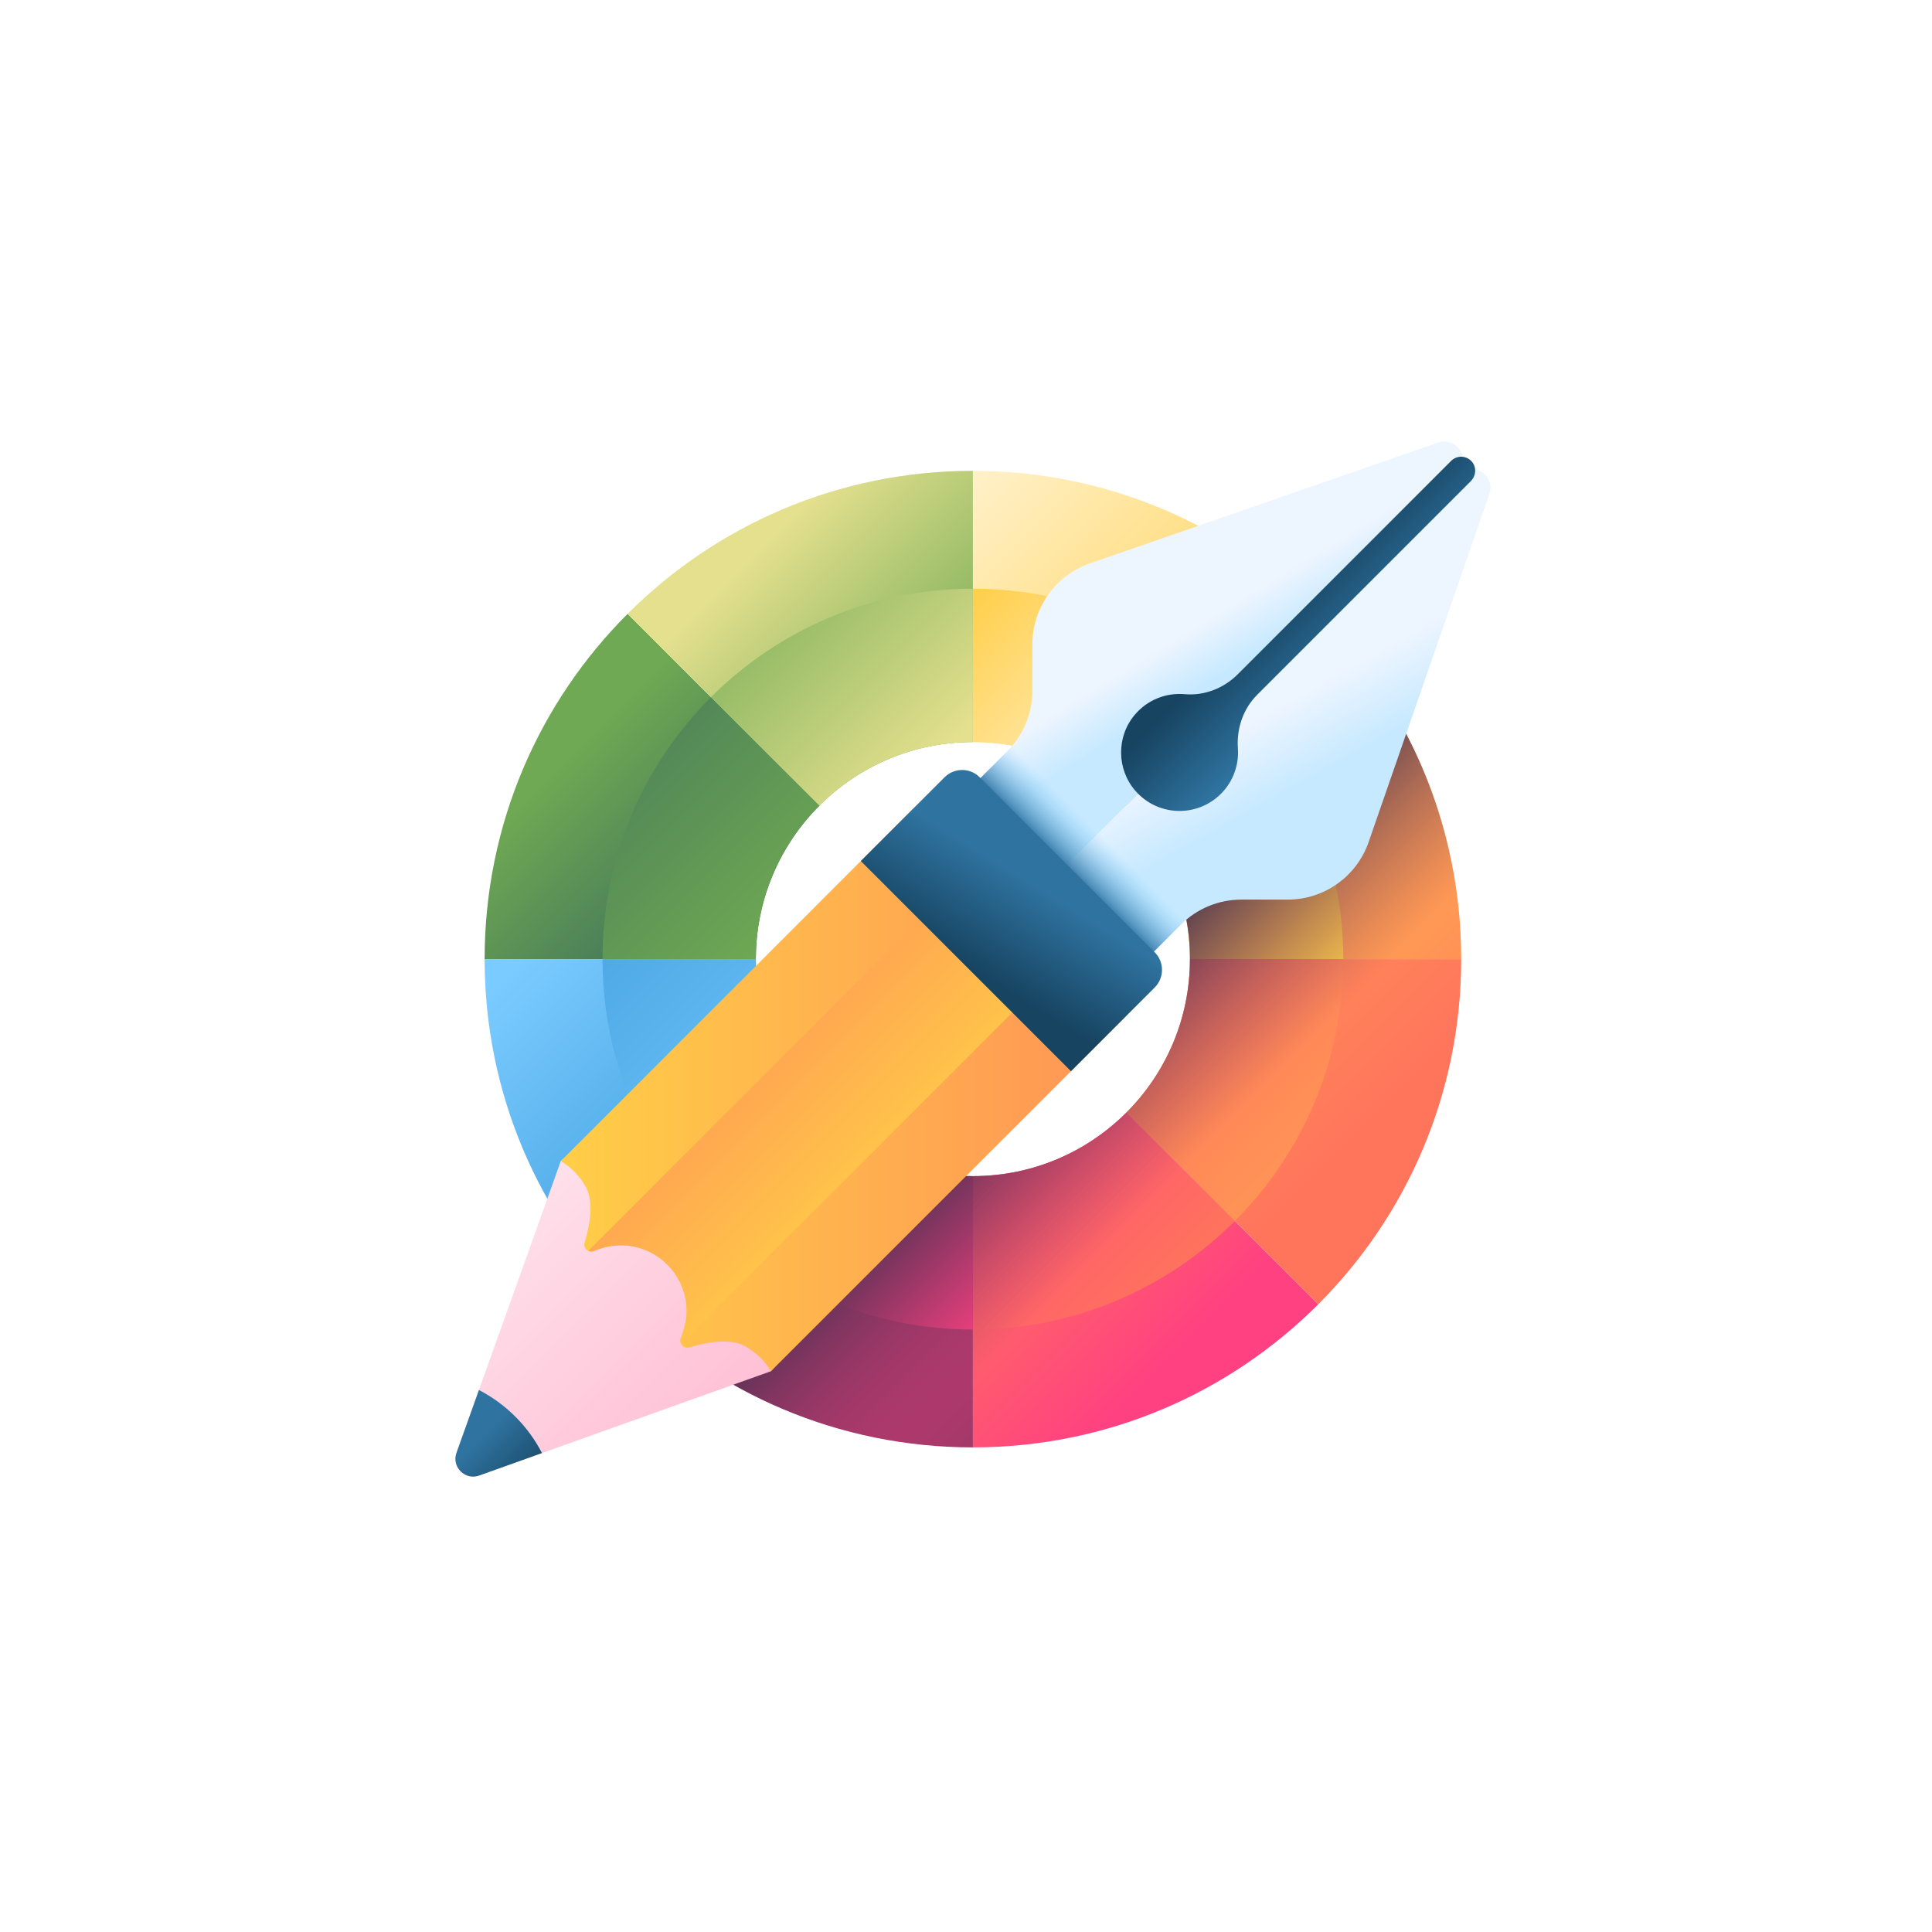 <?xml version="1.0" encoding="UTF-8"?>
<svg xmlns="http://www.w3.org/2000/svg" width="140" height="140" viewBox="0 0 140 140" fill="none">
  <g filter="url(#filter0_d_56_27)">
    <rect x="10" y="10" width="120" height="120" rx="60" fill="white"></rect>
    <g clip-path="url(#clip0_56_27)">
      <path d="M95.52 44.48L81.621 58.379C78.774 55.533 74.842 53.772 70.5 53.772V34.117C80.27 34.117 89.117 38.076 95.52 44.48Z" fill="url(#paint0_linear_56_27)"></path>
      <path d="M59.379 58.379C56.533 61.225 54.772 65.158 54.772 69.5H35.117C35.117 59.73 39.076 50.883 45.48 44.48L59.379 58.379Z" fill="url(#paint1_linear_56_27)"></path>
      <path d="M70.5 34.117V53.772C66.158 53.772 62.226 55.533 59.379 58.379L45.48 44.48C51.883 38.076 60.73 34.117 70.5 34.117Z" fill="url(#paint2_linear_56_27)"></path>
      <path d="M105.884 69.5H86.228C86.228 65.158 84.468 61.225 81.621 58.379L95.52 44.48C101.924 50.883 105.884 59.73 105.884 69.5Z" fill="url(#paint3_linear_56_27)"></path>
      <path d="M105.884 69.5C105.884 79.27 101.924 88.117 95.52 94.52L81.621 80.621C84.468 77.774 86.228 73.842 86.228 69.5H105.884Z" fill="url(#paint4_linear_56_27)"></path>
      <path d="M59.379 80.621L45.48 94.52C39.076 88.117 35.117 79.27 35.117 69.5H54.772C54.772 73.842 56.533 77.774 59.379 80.621Z" fill="url(#paint5_linear_56_27)"></path>
      <path d="M95.52 94.52C89.117 100.924 80.27 104.883 70.5 104.883V85.228C74.842 85.228 78.774 83.467 81.621 80.621L95.52 94.52Z" fill="url(#paint6_linear_56_27)"></path>
      <path d="M70.5 85.228V104.883C60.73 104.883 51.883 100.924 45.48 94.52L59.379 80.621C62.226 83.467 66.158 85.228 70.5 85.228Z" fill="url(#paint7_linear_56_27)"></path>
      <path d="M89.48 50.52L81.621 58.379C78.775 55.533 74.843 53.772 70.501 53.772V42.659C77.913 42.659 84.622 45.663 89.48 50.52Z" fill="url(#paint8_linear_56_27)"></path>
      <path d="M59.379 58.379C56.533 61.226 54.772 65.158 54.772 69.5H43.66C43.66 62.087 46.663 55.379 51.52 50.52L59.379 58.379Z" fill="url(#paint9_linear_56_27)"></path>
      <path d="M70.5 42.659V53.772C66.158 53.772 62.226 55.533 59.38 58.379L51.52 50.52C56.379 45.663 63.088 42.659 70.5 42.659Z" fill="url(#paint10_linear_56_27)"></path>
      <path d="M97.341 69.5H86.228C86.228 65.158 84.468 61.226 81.621 58.379L89.48 50.52C94.337 55.379 97.341 62.087 97.341 69.5Z" fill="url(#paint11_linear_56_27)"></path>
      <path d="M97.341 69.5C97.341 76.913 94.337 83.621 89.48 88.48L81.621 80.621C84.468 77.774 86.228 73.842 86.228 69.5H97.341Z" fill="url(#paint12_linear_56_27)"></path>
      <path d="M59.379 80.621L51.52 88.48C46.663 83.621 43.66 76.913 43.66 69.5H54.772C54.772 73.842 56.533 77.774 59.379 80.621Z" fill="url(#paint13_linear_56_27)"></path>
      <path d="M89.48 88.48C84.622 93.337 77.913 96.341 70.501 96.341V85.228C74.843 85.228 78.775 83.467 81.621 80.621L89.48 88.48Z" fill="url(#paint14_linear_56_27)"></path>
      <path d="M70.5 85.228V96.341C63.088 96.341 56.379 93.337 51.52 88.48L59.38 80.621C62.226 83.467 66.158 85.228 70.5 85.228Z" fill="url(#paint15_linear_56_27)"></path>
      <path d="M99.606 49.377L85.168 63.815C85.852 65.578 86.228 67.495 86.228 69.5C86.228 73.842 84.467 77.774 81.621 80.621C78.774 83.467 74.842 85.228 70.5 85.228C68.495 85.228 66.578 84.852 64.815 84.168L50.377 98.606C56.091 102.563 63.024 104.883 70.5 104.883C80.27 104.883 89.117 100.924 95.52 94.52C101.924 88.117 105.883 79.27 105.883 69.5C105.883 62.024 103.563 55.091 99.606 49.377Z" fill="url(#paint16_linear_56_27)"></path>
      <path d="M40.635 84.138L33.078 105.277C32.712 106.3 33.7 107.288 34.722 106.922L55.861 99.366C60.079 95.148 44.852 79.921 40.635 84.138Z" fill="url(#paint17_linear_56_27)"></path>
      <path d="M81.38 73.849L55.861 99.366C55.444 98.643 54.811 98.004 53.999 97.551C52.891 96.937 51.156 97.273 49.956 97.637C49.694 97.715 49.456 97.579 49.358 97.37C49.297 97.245 49.286 97.092 49.353 96.942C49.355 96.942 49.355 96.939 49.355 96.939C49.422 96.787 49.481 96.631 49.531 96.475C49.553 96.4 49.575 96.325 49.597 96.25C49.6 96.245 49.6 96.242 49.6 96.237C49.664 95.995 49.709 95.753 49.734 95.506C49.742 95.425 49.748 95.342 49.753 95.261C49.76 95.127 49.761 94.993 49.757 94.858C49.726 93.919 49.419 92.986 48.836 92.193C48.694 91.998 48.536 91.815 48.361 91.64C48.185 91.465 48.002 91.306 47.808 91.165C46.901 90.498 45.812 90.192 44.739 90.248C44.659 90.253 44.575 90.259 44.495 90.267C44.248 90.292 44.003 90.336 43.764 90.4C43.758 90.4 43.756 90.4 43.75 90.403C43.675 90.425 43.6 90.448 43.525 90.47C43.444 90.495 43.367 90.523 43.289 90.553C43.214 90.581 43.139 90.612 43.064 90.645C43.061 90.645 43.061 90.645 43.058 90.648C42.908 90.715 42.755 90.703 42.63 90.642C42.422 90.545 42.285 90.306 42.363 90.045C42.727 88.844 43.064 87.113 42.45 86.004C41.996 85.19 41.36 84.556 40.635 84.139L66.151 58.62C67.302 57.472 69.164 57.472 70.311 58.62L72.482 60.791L79.21 67.519L81.38 69.689C82.528 70.837 82.528 72.698 81.38 73.849Z" fill="url(#paint18_linear_56_27)"></path>
      <path d="M79.21 67.518L49.358 97.37C49.297 97.245 49.286 97.092 49.352 96.942C49.355 96.942 49.355 96.939 49.355 96.939C49.422 96.787 49.711 95.75 49.733 95.505C49.744 95.422 49.75 95.341 49.753 95.261C49.808 94.188 49.502 93.099 48.836 92.193C48.694 91.998 48.535 91.815 48.361 91.64C48.185 91.465 48.002 91.306 47.807 91.164C46.901 90.498 45.812 90.192 44.739 90.247C44.659 90.25 44.578 90.256 44.495 90.267C44.25 90.289 44.006 90.334 43.764 90.4C43.758 90.4 43.755 90.4 43.75 90.403C43.675 90.422 43.139 90.611 43.063 90.645C43.061 90.645 43.061 90.645 43.058 90.647C42.908 90.714 42.755 90.703 42.63 90.642L72.482 60.79L79.21 67.518Z" fill="url(#paint19_linear_56_27)"></path>
      <path d="M37.345 102.655C36.545 101.855 35.651 101.213 34.705 100.726L33.078 105.277C32.712 106.3 33.7 107.288 34.722 106.922L39.274 105.295C38.786 104.349 38.145 103.455 37.345 102.655Z" fill="url(#paint20_linear_56_27)"></path>
      <path d="M105.62 34.38L74.806 65.194L70.298 60.687C69.316 59.704 69.316 58.111 70.298 57.129L72.994 54.433C74.158 53.269 74.812 51.691 74.812 50.045V46.686C74.812 44.043 76.486 41.69 78.983 40.824L104.181 32.083C105.576 31.599 106.664 33.336 105.62 34.38Z" fill="url(#paint21_linear_56_27)"></path>
      <path d="M105.62 34.38L74.806 65.194L79.313 69.702C80.296 70.684 81.889 70.684 82.871 69.702L85.567 67.006C86.731 65.842 88.309 65.189 89.955 65.189H93.314C95.957 65.189 98.31 63.514 99.176 61.017L107.917 35.819C108.401 34.424 106.664 33.336 105.62 34.38Z" fill="url(#paint22_linear_56_27)"></path>
      <path d="M91.102 50.345L106.58 34.867C106.965 34.482 107.011 33.855 106.651 33.445C106.257 32.997 105.573 32.98 105.157 33.396L89.691 48.862C88.679 49.875 87.275 50.429 85.849 50.303C84.529 50.187 83.166 50.686 82.225 51.802C80.892 53.384 80.913 55.743 82.272 57.303C83.902 59.176 86.746 59.249 88.472 57.523C89.376 56.619 89.787 55.409 89.703 54.227C89.602 52.786 90.081 51.366 91.102 50.345Z" fill="url(#paint23_linear_56_27)"></path>
      <path d="M74.55 51.825C74.258 52.801 73.728 53.699 72.994 54.433L70.298 57.129C69.316 58.111 69.316 59.704 70.298 60.687L74.806 65.194L79.313 69.702C80.296 70.684 81.889 70.684 82.871 69.702L85.567 67.006C86.301 66.272 87.199 65.742 88.175 65.45L74.55 51.825Z" fill="url(#paint24_linear_56_27)"></path>
      <path d="M77.607 77.623L62.377 62.393L68.447 56.324C69.15 55.621 70.289 55.621 70.992 56.324L83.676 69.008C84.379 69.711 84.379 70.851 83.676 71.553L77.607 77.623Z" fill="url(#paint25_linear_56_27)"></path>
    </g>
  </g>
  <defs>
    <filter id="filter0_d_56_27" x="0" y="0" width="140" height="140" color-interpolation-filters="sRGB">
      <feFlood flood-opacity="0" result="BackgroundImageFix"></feFlood>
      <feColorMatrix in="SourceAlpha" type="matrix" values="0 0 0 0 0 0 0 0 0 0 0 0 0 0 0 0 0 0 127 0" result="hardAlpha"></feColorMatrix>
      <feOffset></feOffset>
      <feGaussianBlur stdDeviation="5"></feGaussianBlur>
      <feComposite in2="hardAlpha" operator="out"></feComposite>
      <feColorMatrix type="matrix" values="0 0 0 0 0.821 0 0 0 0 0.821 0 0 0 0 0.821 0 0 0 0.15 0"></feColorMatrix>
      <feBlend mode="normal" in2="BackgroundImageFix" result="effect1_dropShadow_56_27"></feBlend>
      <feBlend mode="normal" in="SourceGraphic" in2="effect1_dropShadow_56_27" result="shape"></feBlend>
    </filter>
    <linearGradient id="paint0_linear_56_27" x1="66.67" y1="32.786" x2="90.063" y2="56.179" gradientUnits="userSpaceOnUse">
      <stop stop-color="#FFF5D9"></stop>
      <stop offset="1" stop-color="#FFCE47"></stop>
    </linearGradient>
    <linearGradient id="paint1_linear_56_27" x1="39.626" y1="56.318" x2="50.097" y2="66.788" gradientUnits="userSpaceOnUse">
      <stop stop-color="#6FA953"></stop>
      <stop offset="1" stop-color="#43765A"></stop>
    </linearGradient>
    <linearGradient id="paint2_linear_56_27" x1="56.703" y1="38.011" x2="70.463" y2="51.771" gradientUnits="userSpaceOnUse">
      <stop stop-color="#E4E08E"></stop>
      <stop offset="1" stop-color="#6FA953"></stop>
    </linearGradient>
    <linearGradient id="paint3_linear_56_27" x1="81.799" y1="47.915" x2="104.133" y2="70.249" gradientUnits="userSpaceOnUse">
      <stop stop-color="#FFCE47"></stop>
      <stop offset="1" stop-color="#FF9356"></stop>
    </linearGradient>
    <linearGradient id="paint4_linear_56_27" x1="86.76" y1="68.069" x2="99.708" y2="81.016" gradientUnits="userSpaceOnUse">
      <stop stop-color="#FF9356"></stop>
      <stop offset="1" stop-color="#FF755C"></stop>
    </linearGradient>
    <linearGradient id="paint5_linear_56_27" x1="37.761" y1="69.645" x2="52.995" y2="84.879" gradientUnits="userSpaceOnUse">
      <stop stop-color="#7ACBFF"></stop>
      <stop offset="1" stop-color="#45A2E0"></stop>
    </linearGradient>
    <linearGradient id="paint6_linear_56_27" x1="70.475" y1="87.167" x2="83.256" y2="99.948" gradientUnits="userSpaceOnUse">
      <stop stop-color="#FF755C"></stop>
      <stop offset="1" stop-color="#FF4181"></stop>
    </linearGradient>
    <linearGradient id="paint7_linear_56_27" x1="48.659" y1="80.542" x2="79.564" y2="111.448" gradientUnits="userSpaceOnUse">
      <stop stop-color="#FF4181"></stop>
      <stop offset="1" stop-color="#843561"></stop>
    </linearGradient>
    <linearGradient id="paint8_linear_56_27" x1="84.629" y1="56.784" x2="70.232" y2="42.387" gradientUnits="userSpaceOnUse">
      <stop stop-color="#FFF5D9"></stop>
      <stop offset="1" stop-color="#FFCE47"></stop>
    </linearGradient>
    <linearGradient id="paint9_linear_56_27" x1="56.182" y1="68.603" x2="38.338" y2="50.758" gradientUnits="userSpaceOnUse">
      <stop stop-color="#6FA953"></stop>
      <stop offset="1" stop-color="#43765A"></stop>
    </linearGradient>
    <linearGradient id="paint10_linear_56_27" x1="68.663" y1="54.242" x2="52.782" y2="38.362" gradientUnits="userSpaceOnUse">
      <stop stop-color="#E4E08E"></stop>
      <stop offset="1" stop-color="#6FA953"></stop>
    </linearGradient>
    <linearGradient id="paint11_linear_56_27" x1="97.171" y1="69.327" x2="80.407" y2="52.563" gradientUnits="userSpaceOnUse">
      <stop stop-color="#FFCE47"></stop>
      <stop offset="1" stop-color="#FF9356"></stop>
    </linearGradient>
    <linearGradient id="paint12_linear_56_27" x1="96.016" y1="81.595" x2="84.816" y2="70.395" gradientUnits="userSpaceOnUse">
      <stop stop-color="#FF9356"></stop>
      <stop offset="1" stop-color="#FF755C"></stop>
    </linearGradient>
    <linearGradient id="paint13_linear_56_27" x1="60.583" y1="86.427" x2="39.904" y2="65.748" gradientUnits="userSpaceOnUse">
      <stop stop-color="#7ACBFF"></stop>
      <stop offset="1" stop-color="#45A2E0"></stop>
    </linearGradient>
    <linearGradient id="paint14_linear_56_27" x1="83.194" y1="95.614" x2="68.122" y2="80.542" gradientUnits="userSpaceOnUse">
      <stop stop-color="#FF755C"></stop>
      <stop offset="1" stop-color="#FF4181"></stop>
    </linearGradient>
    <linearGradient id="paint15_linear_56_27" x1="70.841" y1="96.684" x2="52.446" y2="78.29" gradientUnits="userSpaceOnUse">
      <stop stop-color="#FF4181"></stop>
      <stop offset="1" stop-color="#843561"></stop>
    </linearGradient>
    <linearGradient id="paint16_linear_56_27" x1="85.692" y1="84.692" x2="75.002" y2="74.002" gradientUnits="userSpaceOnUse">
      <stop stop-color="#843561" stop-opacity="0"></stop>
      <stop offset="1" stop-color="#3A2F4D"></stop>
    </linearGradient>
    <linearGradient id="paint17_linear_56_27" x1="34.801" y1="89.968" x2="50.026" y2="105.193" gradientUnits="userSpaceOnUse">
      <stop stop-color="#FFE0EA"></stop>
      <stop offset="1" stop-color="#FFC0D5"></stop>
    </linearGradient>
    <linearGradient id="paint18_linear_56_27" x1="40.635" y1="78.562" x2="82.241" y2="78.562" gradientUnits="userSpaceOnUse">
      <stop stop-color="#FFCE47"></stop>
      <stop offset="1" stop-color="#FF9356"></stop>
    </linearGradient>
    <linearGradient id="paint19_linear_56_27" x1="67.238" y1="85.398" x2="51.866" y2="70.026" gradientUnits="userSpaceOnUse">
      <stop stop-color="#FFCE47"></stop>
      <stop offset="1" stop-color="#FF9356"></stop>
    </linearGradient>
    <linearGradient id="paint20_linear_56_27" x1="34.921" y1="104.153" x2="38.806" y2="108.038" gradientUnits="userSpaceOnUse">
      <stop stop-color="#2F73A0"></stop>
      <stop offset="1" stop-color="#174461"></stop>
    </linearGradient>
    <linearGradient id="paint21_linear_56_27" x1="87.11" y1="45.163" x2="89.115" y2="48.457" gradientUnits="userSpaceOnUse">
      <stop stop-color="#EDF5FF"></stop>
      <stop offset="1" stop-color="#C7E9FF"></stop>
    </linearGradient>
    <linearGradient id="paint22_linear_56_27" x1="92.201" y1="51.501" x2="94.922" y2="56.37" gradientUnits="userSpaceOnUse">
      <stop stop-color="#EDF5FF"></stop>
      <stop offset="1" stop-color="#C7E9FF"></stop>
    </linearGradient>
    <linearGradient id="paint23_linear_56_27" x1="97.342" y1="48.244" x2="92.67" y2="43.572" gradientUnits="userSpaceOnUse">
      <stop stop-color="#2F73A0"></stop>
      <stop offset="1" stop-color="#174461"></stop>
    </linearGradient>
    <linearGradient id="paint24_linear_56_27" x1="79.64" y1="60.358" x2="77.087" y2="62.91" gradientUnits="userSpaceOnUse">
      <stop stop-color="#7ACBFF" stop-opacity="0"></stop>
      <stop offset="1" stop-color="#2F73A0"></stop>
    </linearGradient>
    <linearGradient id="paint25_linear_56_27" x1="74.856" y1="64.084" x2="70.882" y2="70.466" gradientUnits="userSpaceOnUse">
      <stop stop-color="#2F73A0"></stop>
      <stop offset="1" stop-color="#174461"></stop>
    </linearGradient>
    <clipPath id="clip0_56_27">
      <rect width="75" height="75" fill="white" transform="translate(33 32)"></rect>
    </clipPath>
  </defs>
</svg>
